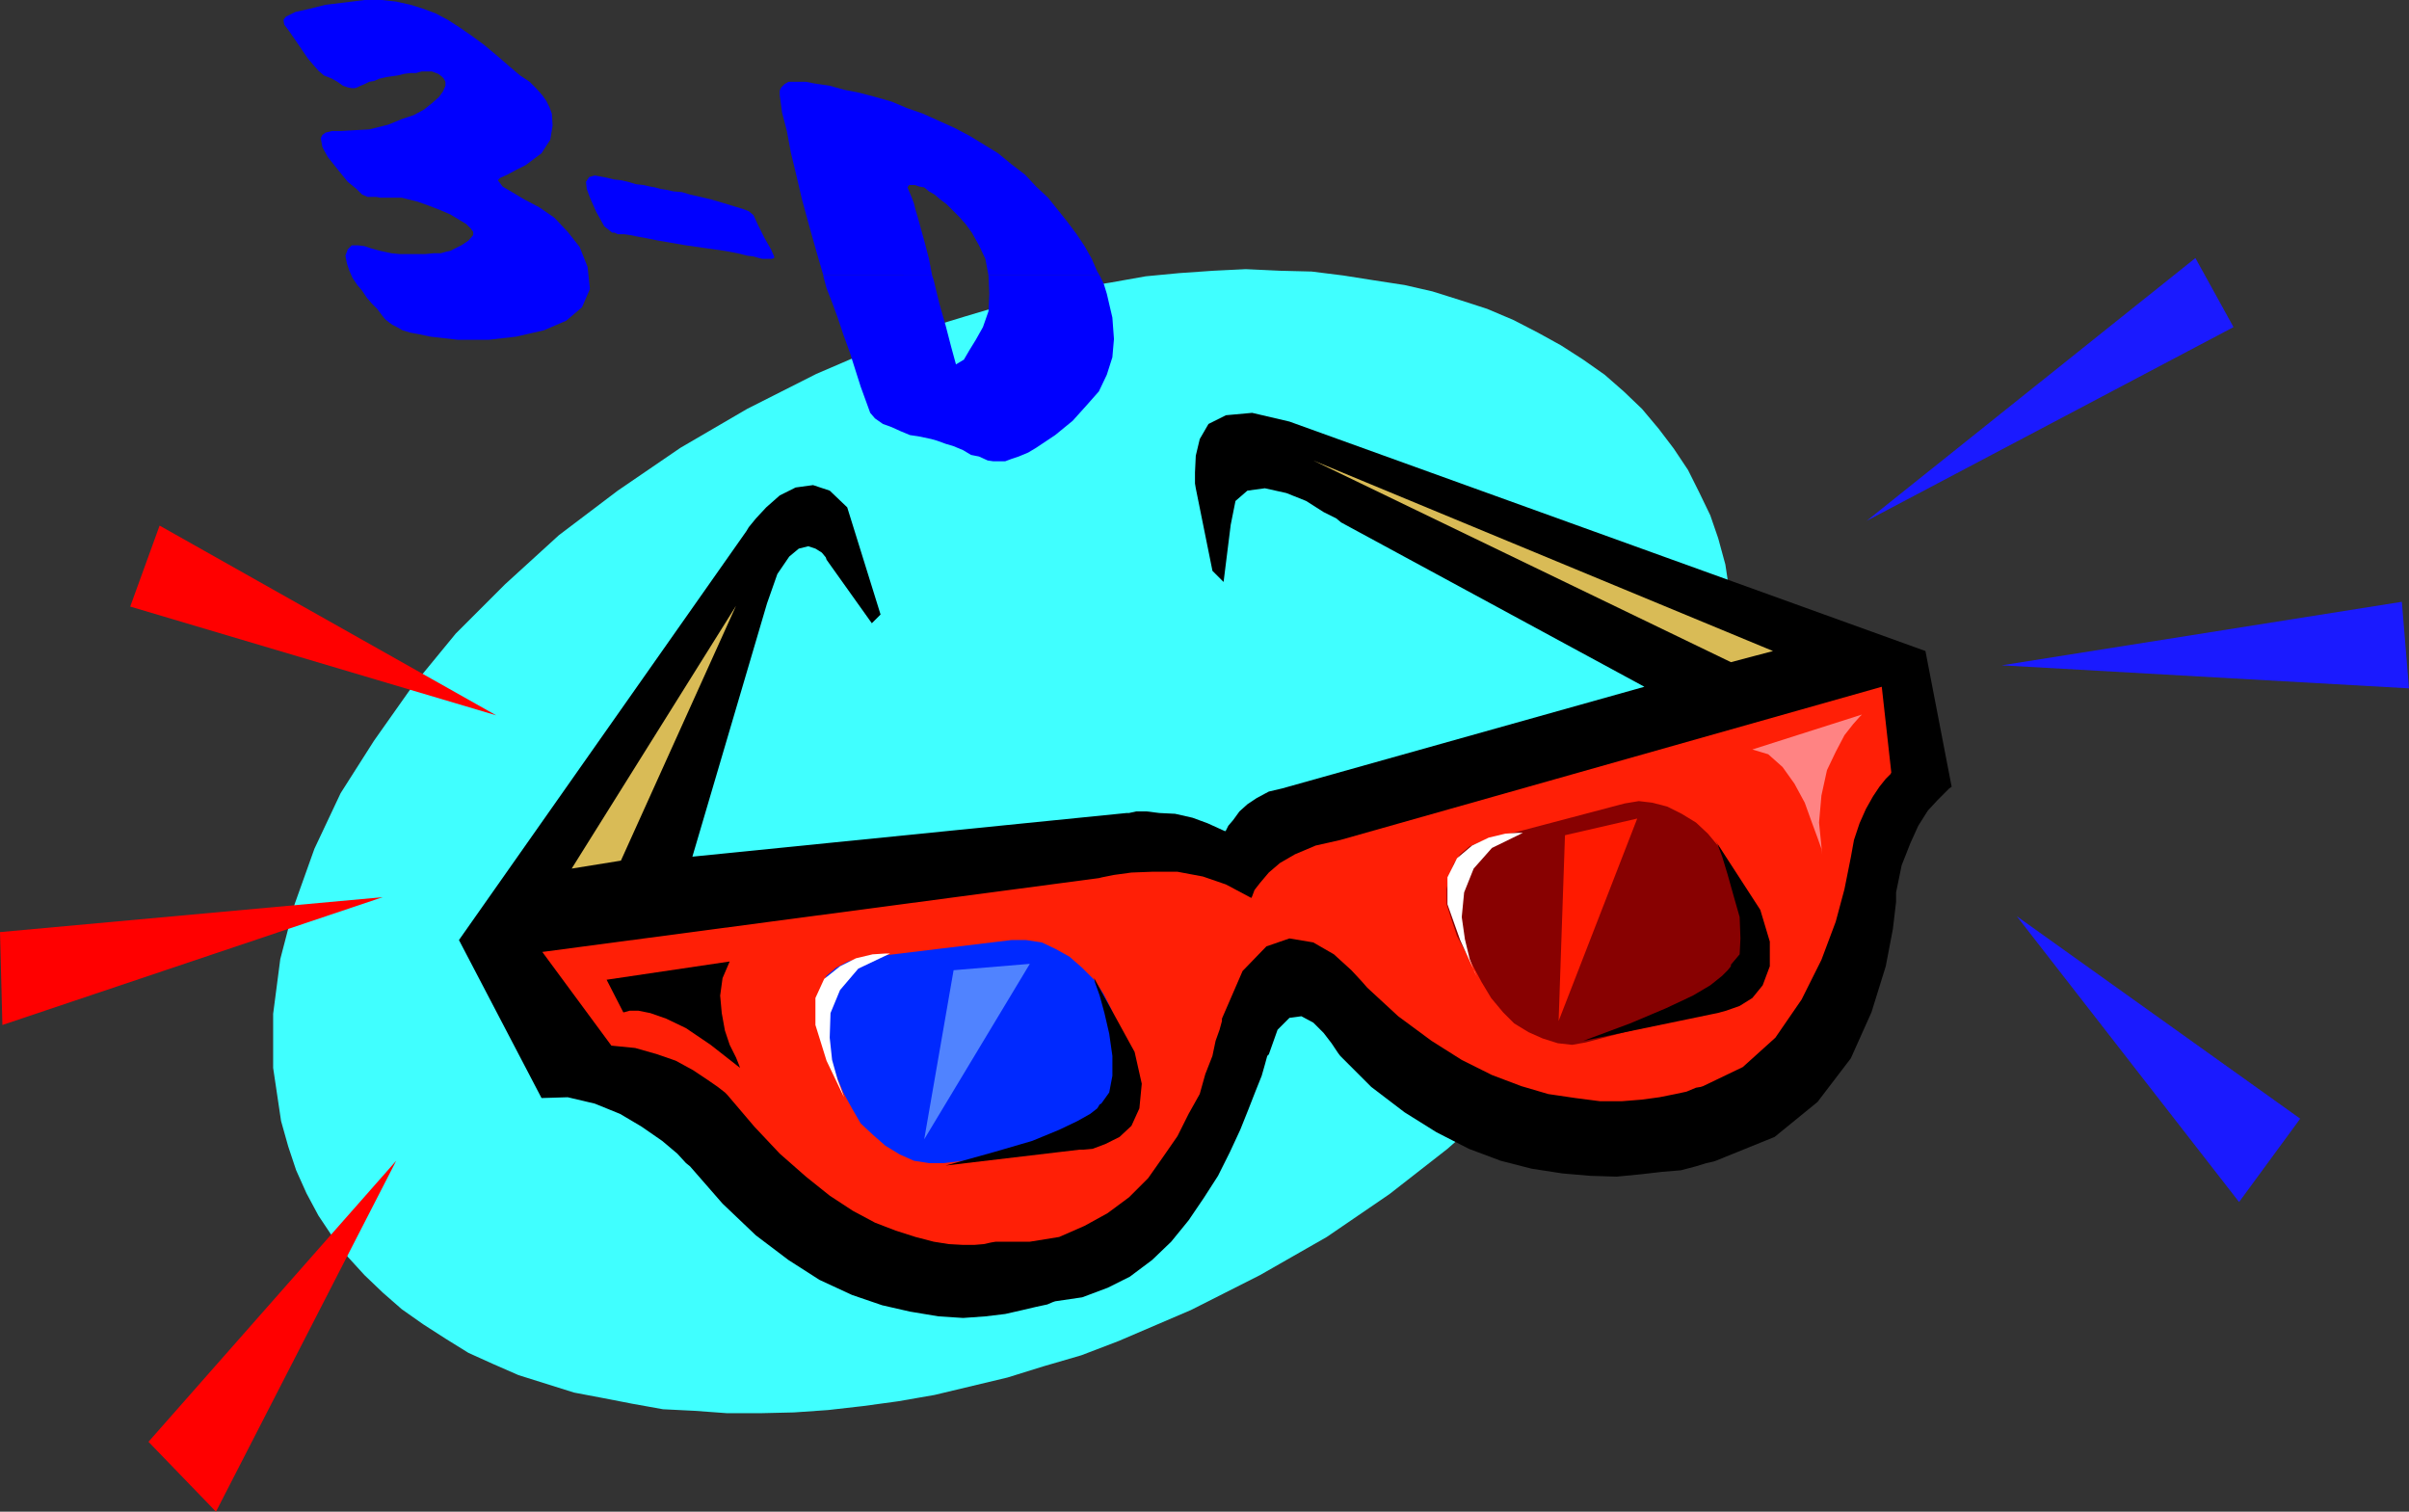 <?xml version="1.0" encoding="UTF-8" standalone="no"?>
<svg
   version="1.0"
   width="129.724mm"
   height="81.397mm"
   id="svg25"
   sodipodi:docname="Three-D Glasses.wmf"
   xmlns:inkscape="http://www.inkscape.org/namespaces/inkscape"
   xmlns:sodipodi="http://sodipodi.sourceforge.net/DTD/sodipodi-0.dtd"
   xmlns="http://www.w3.org/2000/svg"
   xmlns:svg="http://www.w3.org/2000/svg">
  <rect width="100%" height="100%" fill="#333333" stroke="none"/>
  <sodipodi:namedview
     id="namedview25"
     pagecolor="#ffffff"
     bordercolor="#000000"
     borderopacity="0.25"
     inkscape:showpageshadow="2"
     inkscape:pageopacity="0.0"
     inkscape:pagecheckerboard="0"
     inkscape:deskcolor="#d1d1d1"
     inkscape:document-units="mm" />
  <defs
     id="defs1">
    <pattern
       id="WMFhbasepattern"
       patternUnits="userSpaceOnUse"
       width="6"
       height="6"
       x="0"
       y="0" />
  </defs>
  <path
     style="fill:#40ffff;fill-opacity:1;fill-rule:evenodd;stroke:none"
     d="m 227.694,272.904 14.706,-6.302 14.059,-7.109 13.574,-7.756 12.766,-8.725 11.797,-9.21 10.989,-9.695 10.019,-10.341 8.726,-10.503 7.918,-10.987 6.787,-10.826 5.494,-11.472 4.202,-11.149 2.586,-10.987 1.454,-11.31 v -10.987 l -1.616,-10.664 -1.454,-5.332 -1.616,-4.686 -2.262,-4.686 -2.262,-4.524 -2.909,-4.363 -3.07,-4.039 -3.394,-4.039 -3.717,-3.555 -3.878,-3.393 -4.363,-3.07 -4.525,-2.908 -4.686,-2.585 -5.01,-2.585 -5.333,-2.262 -5.494,-1.777 -5.656,-1.777 -5.656,-1.293 -6.302,-0.969 -6.141,-0.969 -6.464,-0.808 -6.464,-0.162 -6.949,-0.323 -6.626,0.323 -6.949,0.485 -6.787,0.646 -7.272,1.293 -7.272,1.131 -7.434,1.616 -7.434,1.939 -7.595,2.262 -7.434,2.262 -7.595,2.908 -15.029,6.463 -14.059,7.109 -13.574,7.917 -12.766,8.725 -11.958,9.048 -10.989,10.018 -10.019,10.018 -8.888,10.826 -7.757,10.987 -6.787,10.664 -5.333,11.31 -4.04,11.31 -2.909,11.149 -1.454,11.149 v 10.987 l 1.616,10.826 1.454,5.17 1.616,4.847 2.101,4.686 2.424,4.524 2.909,4.363 3.07,4.039 3.394,3.716 3.717,3.555 3.878,3.393 4.363,3.07 4.525,2.908 4.686,2.908 5.01,2.262 5.171,2.262 5.656,1.777 5.656,1.777 5.979,1.131 5.818,1.131 6.302,1.131 6.464,0.323 6.626,0.485 h 6.626 l 6.949,-0.162 6.949,-0.485 7.11,-0.808 7.11,-0.969 7.434,-1.293 7.434,-1.777 7.434,-1.777 7.272,-2.262 7.757,-2.262 z"
     id="path1" />
  <path
     style="fill:#000000;fill-opacity:1;fill-rule:evenodd;stroke:none"
     d="m 391.88,132.494 5.333,27.63 -0.485,0.323 -0.97,0.969 -1.454,1.454 -1.939,2.101 -1.939,3.07 -1.616,3.555 -1.778,4.524 -1.131,5.494 v 1.939 l -0.646,5.494 -1.454,7.594 -2.909,9.371 -4.202,9.371 -6.787,8.887 -8.726,7.109 -11.958,4.847 -0.485,0.162 -1.454,0.323 -2.101,0.646 -3.07,0.808 -3.878,0.323 -4.202,0.485 -5.01,0.485 -5.333,-0.162 -5.656,-0.485 -6.302,-0.969 -6.302,-1.616 -6.464,-2.424 -6.626,-3.393 -6.464,-4.039 -6.787,-5.17 -6.302,-6.302 -0.485,-0.646 -1.293,-1.939 -1.616,-2.101 -2.101,-2.101 -2.424,-1.293 -2.424,0.323 -2.424,2.424 -1.778,5.009 -0.323,0.323 -0.485,1.777 -0.646,2.262 -1.293,3.232 -1.454,3.716 -1.616,4.039 -2.101,4.524 -2.424,4.847 -2.909,4.524 -3.07,4.524 -3.555,4.363 -3.878,3.716 -4.525,3.393 -4.525,2.262 -5.171,1.939 -5.494,0.808 -0.485,0.162 -1.131,0.485 -2.262,0.485 -2.747,0.646 -3.555,0.808 -4.04,0.485 -4.525,0.323 -5.01,-0.323 -5.818,-0.969 -5.656,-1.293 -6.141,-2.1 -6.626,-3.07 -6.302,-4.039 -6.626,-5.009 -6.787,-6.463 -6.626,-7.594 -0.808,-0.646 -1.778,-1.939 -3.07,-2.585 -4.202,-2.908 -4.363,-2.585 -5.171,-2.101 -5.494,-1.293 -5.333,0.162 -16.806,-32.154 58.499,-83.212 0.485,-0.808 1.454,-1.777 2.101,-2.262 2.747,-2.424 3.232,-1.616 3.555,-0.485 3.394,1.131 3.555,3.393 6.787,21.813 -1.778,1.777 -9.211,-12.926 -0.162,-0.485 -0.808,-0.969 -1.293,-0.808 -1.454,-0.485 -1.939,0.485 -1.939,1.616 -2.424,3.555 -2.101,5.978 -15.19,51.543 88.395,-8.887 h 0.485 l 1.454,-0.323 h 2.101 l 2.586,0.323 3.232,0.162 3.555,0.808 3.07,1.131 3.555,1.616 0.162,-0.162 0.485,-0.969 0.97,-1.131 1.293,-1.777 1.616,-1.454 1.939,-1.293 2.424,-1.293 2.747,-0.646 73.69,-20.682 -61.731,-33.447 -0.97,-0.808 -2.586,-1.293 -3.555,-2.262 -4.04,-1.616 -4.363,-0.969 -3.555,0.485 -2.424,2.101 -0.97,4.847 -1.454,11.634 -2.262,-2.262 -3.394,-16.804 -0.162,-0.969 v -2.262 l 0.162,-3.393 0.808,-3.393 1.778,-3.07 3.555,-1.777 5.333,-0.485 7.595,1.777 z"
     id="path2" />
  <path
     style="fill:#ff1f06;fill-opacity:1;fill-rule:evenodd;stroke:none"
     d="m 124.432,212.798 -14.059,-19.066 113.281,-15.027 0.646,-0.162 2.424,-0.485 3.555,-0.485 4.202,-0.162 h 5.171 l 5.171,0.969 4.686,1.616 5.171,2.747 0.162,-0.323 0.485,-1.293 1.131,-1.454 1.778,-2.1 2.262,-1.939 3.07,-1.777 4.202,-1.777 5.01,-1.131 110.211,-31.184 1.939,17.45 -0.162,0.323 -0.97,0.969 -1.293,1.616 -1.293,1.939 -1.454,2.585 -1.293,2.908 -1.131,3.393 -0.646,3.555 -0.323,1.616 -0.97,4.847 -1.778,6.625 -2.909,7.756 -4.04,8.079 -5.333,7.756 -6.626,5.978 -8.08,3.878 -0.485,0.162 -0.97,0.162 -1.939,0.808 -2.262,0.485 -3.232,0.646 -3.555,0.485 -4.04,0.323 h -4.525 l -5.01,-0.646 -5.494,-0.808 -5.494,-1.616 -5.979,-2.262 -6.141,-3.07 -6.141,-3.878 -6.787,-5.009 -6.302,-5.817 -1.131,-1.293 -2.101,-2.262 -3.555,-3.232 -4.202,-2.424 -4.848,-0.808 -4.686,1.616 -4.848,5.009 -4.202,9.695 v 0.485 l -0.485,1.777 -0.808,2.262 -0.646,3.07 -1.454,3.716 -1.131,4.039 -2.262,4.039 -2.262,4.524 -2.909,4.201 -3.07,4.363 -3.878,3.878 -4.363,3.232 -4.686,2.585 -5.171,2.262 -5.979,0.969 h -6.787 -0.162 l -0.97,0.162 -1.454,0.323 -1.939,0.162 h -2.262 l -2.909,-0.162 -3.07,-0.485 -3.717,-0.969 -4.04,-1.293 -4.202,-1.616 -4.525,-2.424 -4.686,-3.07 -4.848,-3.878 -5.333,-4.686 -5.171,-5.494 -5.494,-6.463 -0.485,-0.485 -1.454,-1.131 -2.101,-1.454 -2.909,-1.939 -3.555,-1.939 -3.717,-1.293 -4.525,-1.293 z"
     id="path3" />
  <path
     style="fill:#d9bb56;fill-opacity:1;fill-rule:evenodd;stroke:none"
     d="m 126.371,175.15 -10.019,1.616 33.451,-53.482 z"
     id="path4" />
  <path
     style="fill:#d9bb56;fill-opacity:1;fill-rule:evenodd;stroke:none"
     d="m 352.288,134.756 8.565,-2.262 -93.566,-38.779 z"
     id="path5" />
  <path
     style="fill:#0029ff;fill-opacity:1;fill-rule:evenodd;stroke:none"
     d="m 191.981,236.711 h -2.909 l -3.07,-0.485 -2.909,-1.293 -2.909,-1.777 -2.586,-2.262 -2.424,-2.262 -1.778,-3.07 -1.778,-3.232 -4.04,-9.695 -0.97,-3.393 -0.485,-3.07 0.323,-2.908 0.646,-2.262 1.131,-2.424 1.939,-1.616 2.424,-1.293 2.586,-0.646 30.704,-3.716 h 2.909 l 3.232,0.485 2.747,1.293 2.909,1.616 2.586,2.262 2.424,2.424 1.939,2.908 1.616,3.232 4.04,9.856 0.97,3.393 0.485,3.07 -0.162,2.908 -0.808,2.262 -1.131,2.585 -1.939,1.616 -2.424,1.131 -2.586,0.808 z"
     id="path6" />
  <path
     style="fill:#5083ff;fill-opacity:1;fill-rule:evenodd;stroke:none"
     d="m 209.595,196.155 -15.514,1.293 -5.979,34.416 z"
     id="path7" />
  <path
     style="fill:#880101;fill-opacity:1;fill-rule:evenodd;stroke:none"
     d="m 322.715,212.151 -2.747,0.485 -2.909,-0.323 -3.07,-0.969 -2.909,-1.293 -2.909,-1.777 -2.262,-2.262 -2.424,-2.908 -1.939,-3.232 -5.01,-9.371 -1.131,-3.393 -0.97,-3.07 v -3.07 l 0.485,-2.585 0.97,-2.585 1.293,-1.939 1.939,-1.616 2.747,-1.131 28.765,-7.594 2.909,-0.485 2.747,0.323 3.07,0.808 2.909,1.454 2.909,1.777 2.424,2.262 2.424,2.908 1.778,3.07 5.01,9.533 1.293,3.393 0.646,3.07 0.162,3.07 -0.323,2.747 -0.97,2.262 -1.454,2.262 -2.101,1.293 -2.424,1.293 z"
     id="path8" />
  <path
     style="fill:#ff1a00;fill-opacity:1;fill-rule:evenodd;stroke:none"
     d="m 333.219,166.586 -14.706,3.393 -1.293,37.809 z"
     id="path9" />
  <path
     style="fill:#000000;fill-opacity:1;fill-rule:evenodd;stroke:none"
     d="m 192.465,237.196 27.31,-3.232 h 0.808 l 1.778,-0.162 2.586,-0.969 2.909,-1.454 2.424,-2.262 1.616,-3.555 0.485,-5.009 -1.454,-6.463 -8.242,-15.027 0.162,0.808 0.97,2.747 0.97,3.555 0.97,4.201 0.646,4.524 v 4.039 l -0.646,3.393 -1.616,2.262 -0.323,0.162 -0.485,0.808 -1.454,1.131 -2.586,1.454 -3.717,1.777 -5.494,2.262 -7.757,2.262 z"
     id="path10" />
  <path
     style="fill:#000000;fill-opacity:1;fill-rule:evenodd;stroke:none"
     d="m 322.23,211.828 26.502,-5.494 0.808,-0.162 1.778,-0.485 2.747,-0.969 2.586,-1.616 2.101,-2.585 1.454,-3.878 v -5.009 l -1.939,-6.463 -9.211,-14.219 0.485,0.808 0.97,2.585 1.131,3.716 1.131,4.039 1.293,4.524 0.162,4.363 -0.162,3.232 -1.778,2.101 v 0.323 l -0.646,0.808 -1.131,1.131 -2.424,1.939 -3.555,2.101 -5.494,2.585 -7.272,3.07 z"
     id="path11" />
  <path
     style="fill:#ff8383;fill-opacity:1;fill-rule:evenodd;stroke:none"
     d="m 356.651,152.529 22.301,-7.109 -0.485,0.485 -1.293,1.454 -1.778,2.262 -1.778,3.393 -1.778,3.716 -1.131,5.17 -0.485,5.494 0.646,6.463 -0.162,-1.131 -0.808,-2.262 -1.131,-3.07 -1.454,-4.039 -2.101,-3.878 -2.424,-3.393 -2.909,-2.585 z"
     id="path12" />
  <path
     style="fill:#000000;fill-opacity:1;fill-rule:evenodd;stroke:none"
     d="m 123.462,199.387 3.394,6.625 h 0.162 l 1.131,-0.323 h 1.778 l 2.424,0.485 3.232,1.131 4.04,1.939 5.01,3.393 5.979,4.686 -0.162,-0.485 -0.646,-1.616 -1.293,-2.585 -0.97,-2.908 -0.646,-3.555 -0.323,-3.555 0.485,-3.555 1.454,-3.393 z"
     id="path13" />
  <path
     style="fill:#ffffff;fill-opacity:1;fill-rule:evenodd;stroke:none"
     d="m 181.153,194.055 h -0.97 l -2.586,0.162 -3.394,0.808 -3.232,1.616 -3.232,2.585 -1.778,3.878 v 5.494 l 2.262,7.271 3.555,7.433 -0.323,-0.969 -0.97,-2.585 -1.131,-4.039 -0.485,-4.524 0.162,-5.009 1.939,-4.686 3.717,-4.363 z"
     id="path14" />
  <path
     style="fill:#ffffff;fill-opacity:1;fill-rule:evenodd;stroke:none"
     d="m 309.948,169.495 h -0.97 l -2.586,0.162 -3.394,0.808 -3.394,1.616 -3.07,2.585 -1.939,3.878 v 5.494 l 2.586,7.271 3.394,7.433 -0.485,-0.969 -0.97,-2.585 -0.97,-4.039 -0.646,-4.524 0.485,-5.009 1.939,-4.847 3.717,-4.201 z"
     id="path15" />
  <path
     style="fill:#0000ff;fill-opacity:1;fill-rule:evenodd;stroke:none"
     d="m 72.882,49.927 1.293,0.162 1.454,0.485 1.778,0.485 2.262,0.485 1.616,0.162 h 1.778 1.778 1.778 L 88.234,51.543 h 1.454 l 1.131,-0.323 0.808,-0.162 2.262,-1.131 1.454,-0.969 0.97,-1.131 v -0.646 l -0.485,-0.646 -0.97,-0.969 -1.616,-0.969 -1.616,-0.969 -2.262,-0.969 -2.101,-0.808 -2.262,-0.808 -1.939,-0.485 -1.293,-0.323 H 80.638 79.346 78.376 77.406 l -0.808,-0.162 h -0.97 -0.808 l -1.131,-0.485 -1.131,-1.131 -1.778,-1.454 -1.454,-1.777 -1.293,-1.616 -1.293,-1.616 -0.808,-1.454 -0.323,-0.646 -0.323,-1.777 0.323,-0.646 0.646,-0.485 1.293,-0.323 h 1.778 l 2.747,-0.162 3.07,-0.162 3.878,-0.969 2.747,-1.131 2.424,-0.808 2.101,-1.131 1.616,-1.293 1.454,-1.293 0.808,-1.131 0.485,-1.131 v -0.808 l -0.323,-0.646 -0.485,-0.485 -0.646,-0.485 -1.293,-0.485 h -0.808 -1.293 l -1.131,0.323 h -1.131 l -1.293,0.162 -1.293,0.323 -1.131,0.162 -1.131,0.162 -1.454,0.323 -1.131,0.485 -0.97,0.162 -0.97,0.485 -0.808,0.323 -0.646,0.323 -0.485,0.162 h -0.646 l -0.808,-0.162 -0.97,-0.323 -1.131,-0.808 -1.131,-0.646 -1.616,-0.646 -1.131,-0.969 -1.131,-1.293 -0.97,-1.131 -2.424,-3.555 -1.454,-2.101 -0.97,-1.293 -0.162,-0.969 0.485,-0.646 1.939,-0.969 2.909,-0.646 3.232,-0.808 4.04,-0.485 L 74.174,0 h 3.555 l 2.909,0.323 2.909,0.646 2.586,0.808 2.586,0.969 2.424,1.293 2.262,1.454 2.586,1.777 2.424,1.777 2.909,2.424 2.424,2.101 2.101,1.777 1.939,1.293 1.293,1.293 1.293,1.454 0.808,1.131 0.646,1.293 0.485,1.293 0.162,2.424 -0.485,2.908 -1.778,2.747 -3.232,2.424 -1.939,0.969 -1.778,0.969 -1.454,0.646 -0.485,0.485 0.97,1.293 1.939,1.131 2.424,1.454 3.07,1.616 3.07,2.101 2.747,2.908 2.424,3.07 1.616,4.039 0.485,4.524 -1.616,3.716 -3.232,2.747 -4.525,1.939 -5.656,1.293 -5.656,0.646 h -6.141 l -5.656,-0.646 -2.262,-0.485 -1.778,-0.323 -1.616,-0.485 -1.131,-0.646 -0.97,-0.485 -0.646,-0.485 -0.808,-0.646 -0.646,-0.808 -0.97,-1.293 -1.131,-1.131 -0.97,-1.131 -0.97,-1.454 -0.97,-1.131 -0.97,-1.454 -0.646,-1.454 -0.485,-1.454 -0.323,-1.616 0.485,-1.293 0.808,-0.808 z"
     id="path16" />
  <path
     style="fill:#0000ff;fill-opacity:1;fill-rule:evenodd;stroke:none"
     d="m 122.816,36.032 0.808,0.162 1.293,0.323 1.454,0.162 1.454,0.323 1.616,0.485 1.454,0.162 1.454,0.323 0.97,0.162 1.131,0.323 1.131,0.162 1.454,0.323 1.778,0.162 1.616,0.485 2.101,0.485 2.101,0.485 2.747,0.808 2.101,0.646 1.616,0.485 1.293,0.485 0.97,0.808 0.808,1.777 1.454,2.908 1.293,2.262 0.646,1.454 v 0.323 l -0.485,0.162 h -0.646 -1.293 l -0.646,-0.162 -1.131,-0.323 -1.293,-0.162 -1.939,-0.485 -2.586,-0.485 -3.394,-0.485 -4.525,-0.646 -5.656,-0.969 -2.424,-0.485 -1.778,-0.323 -1.616,-0.323 -1.131,-0.162 h -0.808 -0.485 l -0.646,-0.323 h -0.485 l -1.616,-1.293 -1.616,-2.908 -1.293,-2.908 -0.646,-1.777 -0.162,-1.454 0.646,-0.969 1.131,-0.323 z"
     id="path17" />
  <path
     style="fill:#0000ff;fill-opacity:1;fill-rule:evenodd;stroke:none"
     d="m 167.579,56.067 -1.454,-5.009 -1.454,-5.17 -1.454,-5.332 -1.131,-4.847 -1.131,-4.686 -0.808,-4.363 -0.97,-3.716 -0.485,-3.555 v -0.969 l 0.323,-0.646 0.646,-0.646 0.808,-0.485 h 0.97 1.131 1.454 l 1.616,0.323 3.232,0.485 2.909,0.808 3.232,0.646 3.07,0.808 3.394,0.969 3.07,1.293 3.232,1.131 3.232,1.454 3.232,1.454 3.07,1.616 2.909,1.777 2.909,1.777 2.747,2.262 2.747,2.101 2.262,2.424 2.424,2.262 1.939,2.424 1.939,2.424 1.939,2.585 1.616,2.424 1.454,2.585 1.131,2.585 0.485,0.808 h -22.624 l -0.646,-3.393 -1.293,-2.747 -1.454,-2.585 -1.293,-1.777 -1.293,-1.454 -1.454,-1.454 -1.131,-1.131 -1.293,-0.969 -1.131,-0.969 -1.131,-0.646 -0.97,-0.808 -0.97,-0.162 -0.97,-0.323 h -0.646 -0.485 l -0.323,0.485 0.323,0.808 0.485,1.131 0.485,1.293 0.323,1.293 0.485,1.616 0.485,1.777 0.808,2.908 0.97,3.716 0.646,3.393 z"
     id="path18" />
  <path
     style="fill:#0000ff;fill-opacity:1;fill-rule:evenodd;stroke:none"
     d="m 167.579,56.067 v 0.162 l 0.646,2.424 1.131,2.908 1.131,3.07 1.131,3.393 1.293,3.555 1.131,3.555 1.131,3.555 1.293,3.555 0.646,1.777 0.97,1.131 1.616,1.131 1.778,0.646 1.778,0.808 1.939,0.808 2.101,0.323 2.262,0.485 1.131,0.323 1.778,0.646 1.616,0.485 1.939,0.808 1.616,0.969 1.616,0.323 1.778,0.808 1.131,0.162 h 0.97 1.454 l 1.293,-0.485 1.454,-0.485 1.939,-0.808 1.616,-0.969 1.939,-1.293 1.939,-1.293 3.555,-2.908 2.909,-3.232 2.424,-2.747 1.616,-3.393 1.131,-3.555 0.323,-3.716 -0.323,-4.363 -1.131,-4.847 -0.646,-2.101 -0.808,-1.616 h -22.624 v 0.162 l 0.162,3.555 -0.162,3.555 -1.131,3.232 -1.454,2.585 -1.293,2.101 -1.131,1.939 -1.616,0.969 -0.97,-3.555 -1.131,-4.363 -1.293,-4.524 -1.131,-4.686 -0.323,-0.969 z"
     id="path19" />
  <path
     style="fill:#ff0000;fill-opacity:1;fill-rule:evenodd;stroke:none"
     d="M 101,145.581 32.482,106.964 26.502,123.445 Z"
     id="path20" />
  <path
     style="fill:#ff0000;fill-opacity:1;fill-rule:evenodd;stroke:none"
     d="M 77.891,182.583 0,189.692 0.485,208.597 Z"
     id="path21" />
  <path
     style="fill:#ff0000;fill-opacity:1;fill-rule:evenodd;stroke:none"
     d="M 80.638,236.226 30.219,293.425 43.955,307.644 Z"
     id="path22" />
  <path
     style="fill:#1a1aff;fill-opacity:1;fill-rule:evenodd;stroke:none"
     d="m 379.921,105.995 66.902,-53.482 7.757,14.057 z"
     id="path23" />
  <path
     style="fill:#1a1aff;fill-opacity:1;fill-rule:evenodd;stroke:none"
     d="m 407.393,135.402 81.446,-12.926 1.454,17.612 z"
     id="path24" />
  <path
     style="fill:#1a1aff;fill-opacity:1;fill-rule:evenodd;stroke:none"
     d="m 410.464,186.46 57.691,41.202 -12.443,16.966 z"
     id="path25" />
</svg>
